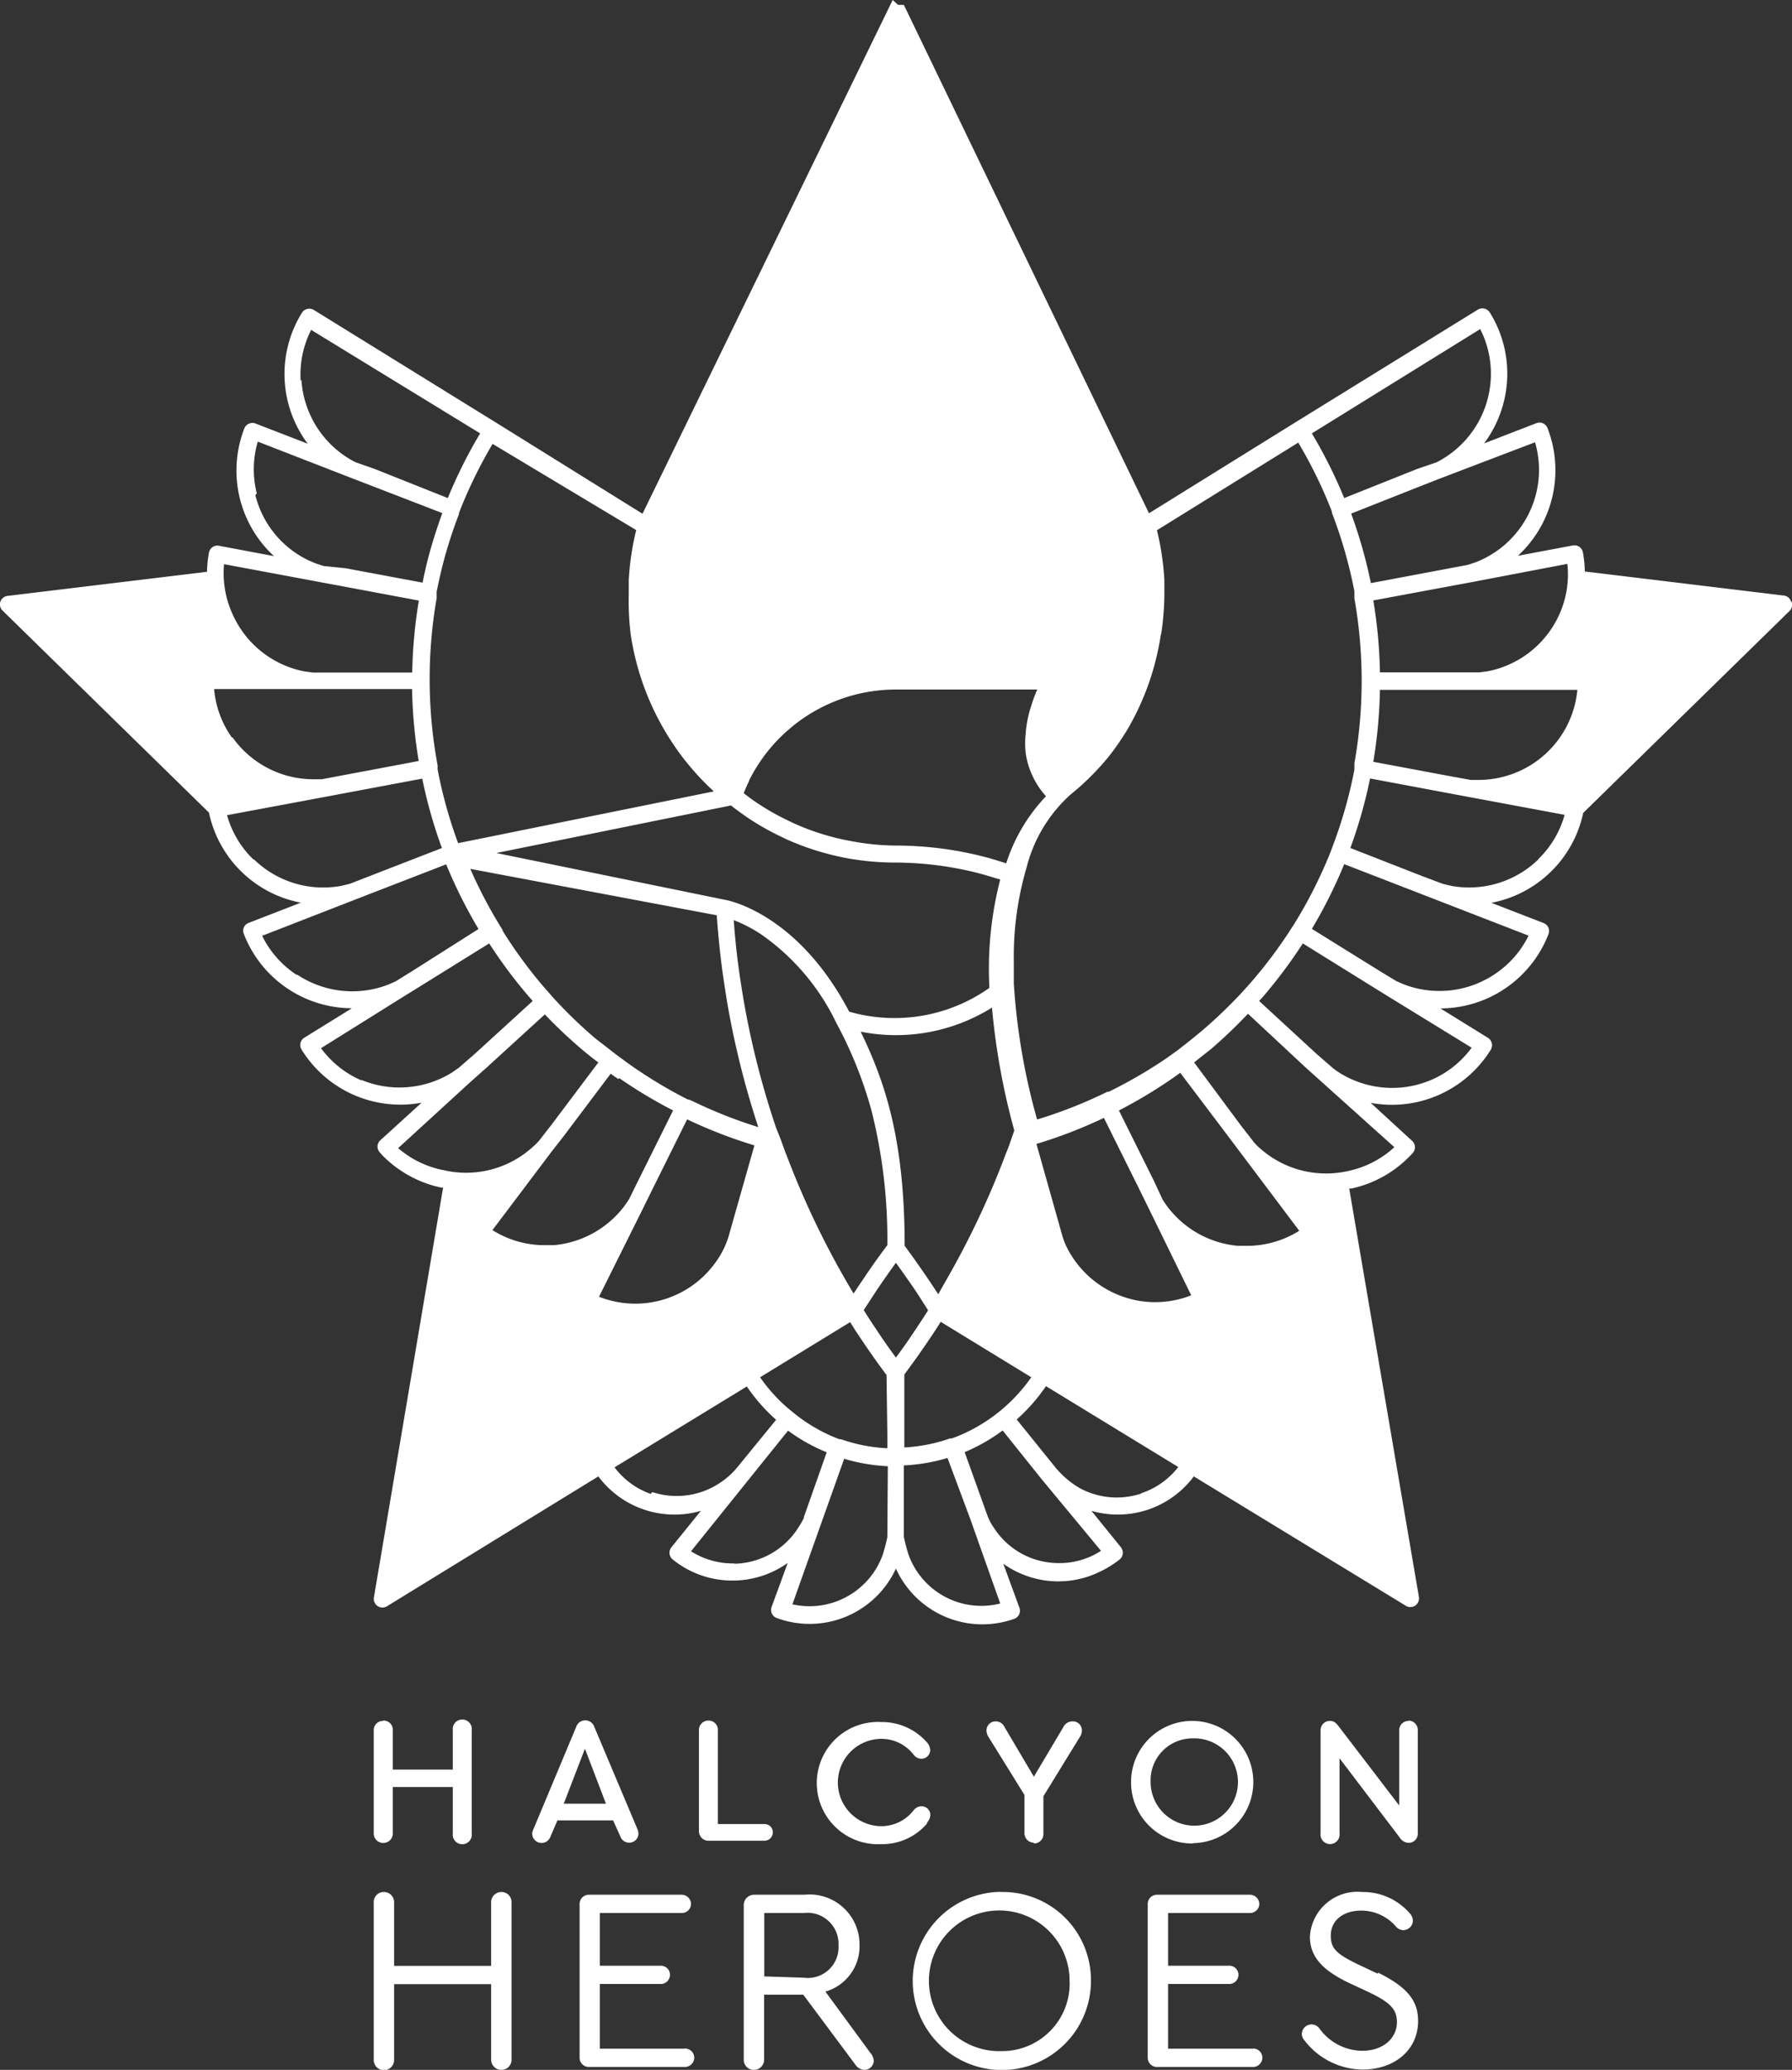 <svg xmlns="http://www.w3.org/2000/svg" xmlns:xlink="http://www.w3.org/1999/xlink" id="Layer_1" data-name="Layer 1" viewBox="0 0 110.81 128"><rect x="0" y="0" width="110.81" height="128" fill="#333333" stroke="none"/><defs><style>.cls-1{fill:none;}.cls-2{clip-path:url(#clip-path);}.cls-3{fill:#fff;}</style><clipPath id="clip-path"><rect class="cls-1" width="110.81" height="128"></rect></clipPath></defs><title>icon-</title><g class="cls-2"><path class="cls-3" d="M95.12,53.15a6.15,6.15,0,0,1-5.39,1.63l-.5-.12L88,54.2,83.5,52.44a29.56,29.56,0,0,0,1.22-4.3l4.74.89h0l7.29,1.36a6.08,6.08,0,0,1-1.64,2.75m-.59,4.72a6.06,6.06,0,0,1-2.12,2.4,6.14,6.14,0,0,1-5.6.61l-.46-.2L85.24,60l-4.12-2.56a29.8,29.8,0,0,0,2-4l4.52,1.75,1.21.47,0,0ZM91,64.79a6.06,6.06,0,0,1-2.52,2,6.14,6.14,0,0,1-5.62-.43c-.16-.1-.3-.2-.43-.3l-1-.87L77.86,61.9l.27-.3a30.37,30.37,0,0,0,2.43-3.26l4.12,2.56h0l1.13.7Zm-4.78,6.15a6,6,0,0,1-2.84,1.47h0A6.14,6.14,0,0,1,77.9,71c-.12-.1-.23-.22-.35-.35l-.78-1L73.84,65.7c.33-.26.66-.53,1-.79a30.78,30.78,0,0,0,2.33-2.22L80.72,66h0ZM70.57,92.36A4.82,4.82,0,0,1,66.72,92l-.16-.1a5.79,5.79,0,0,1-1.27-1.12l-2.42-3a11.25,11.25,0,0,0,1.81-2.06l8.18,5a4.8,4.8,0,0,1-2.29,1.62m-2.49,3.56a4.4,4.4,0,0,1-.57.32,4.74,4.74,0,0,1-2.13.44,4.76,4.76,0,0,1-3.92-2.18l0,0a3.29,3.29,0,0,1-.42-.81h0v0h0L59.65,89.8A11.2,11.2,0,0,0,62,88.46l2.4,3h0v0ZM59,99a4.79,4.79,0,0,1-2.83-2.89c-.07-.21-.23-.81-.28-1.08V90.62a11.18,11.18,0,0,0,2.7-.46L60,93.94h0l0,0,1.85,5.22A4.79,4.79,0,0,1,59,99M54.55,82.76l-.74-1.11-.4-.63.4-.62c.25-.38.49-.75.74-1.11s.57-.82.85-1.2c.25.35.53.74.85,1.2s.49.72.74,1.11l.4.63-.4.62c-.25.38-.5.75-.74,1.11s-.57.81-.85,1.19c-.29-.39-.57-.79-.85-1.19m.32,5.94v.86A10.07,10.07,0,0,1,52,89h0l-.09,0-.14-.05A10.12,10.12,0,0,1,49,87.31h0a10,10,0,0,1-2-2.14l5.57-3.41.3.48c.26.39.51.77.76,1.13.39.57.79,1.13,1.19,1.66Zm0,6.35c-.05.27-.21.87-.28,1.08A4.81,4.81,0,0,1,49,99.21l3.2-9a11.17,11.17,0,0,0,2.7.46Zm-9.45,1.63a4.78,4.78,0,0,1-2.12-.44,4.72,4.72,0,0,1-.57-.31l6-7.46a11.19,11.19,0,0,0,2.39,1.34l-1.41,4,0,.06a6.51,6.51,0,0,1-.38.65,4.53,4.53,0,0,1-.29.4,4.79,4.79,0,0,1-3.63,1.78m-5.18-4.32A4.8,4.8,0,0,1,38,90.74l8.18-5a11.25,11.25,0,0,0,1.81,2.06l-2.45,3,0,0a4.83,4.83,0,0,1-1.18,1l-.17.1a4.81,4.81,0,0,1-3.85.37M24.62,71l4.48-4.1h0l1-.89,3.59-3.28A29.87,29.87,0,0,0,36,64.91c.31.26.64.53,1,.79l-2.91,3.87h0l-.78,1c-.12.13-.24.25-.36.35a6.12,6.12,0,0,1-4.85,1.56,5.08,5.08,0,0,1-.58-.1h0A6.07,6.07,0,0,1,24.62,71m-2.25-4.18a6.08,6.08,0,0,1-2.52-2L25,61.6h0l1.13-.7,4.12-2.56a29.81,29.81,0,0,0,2.42,3.25l.27.31-3.58,3.27-1,.87-.42.29a6.15,6.15,0,0,1-5.62.44m-4-6.5a6.08,6.08,0,0,1-2.11-2.4l5.65-2.2h0l5.73-2.22a29.9,29.9,0,0,0,2,4L25.57,60l-1.11.69-.46.2a6.15,6.15,0,0,1-5.61-.61m-2.71-7.12a6.06,6.06,0,0,1-1.64-2.75l6-1.12h0l6.07-1.14a29.62,29.62,0,0,0,1.15,4.11l.07.18-5.69,2.21-.53.13a6.14,6.14,0,0,1-5.4-1.63M13.86,34.89l6,1.12h0l1.29.24h0l4.75.89a30.34,30.34,0,0,0-.41,4.45H19.34l-.51-.07A6.14,6.14,0,0,1,14.39,38a6.08,6.08,0,0,1-.53-3.16m.48,10.77a6.08,6.08,0,0,1-1.1-3H25.48a30.55,30.55,0,0,0,.41,4.45l-6,1.13-.51,0a6.14,6.14,0,0,1-5-2.59m1.5-15.09a6.07,6.07,0,0,1,.06-3.2l5.66,2.2h0l1.22.47,4.53,1.75c-.26.72-.5,1.45-.71,2.18s-.36,1.39-.51,2.12l-4.76-.89h0L20,35l-.48-.16-.38-.16a6.1,6.1,0,0,1-3.35-4.06m2.8-7.08a6.12,6.12,0,0,1,.65-3.14L29.69,26.8a30,30,0,0,0-2,4L23.17,29,22,28.59a5.26,5.26,0,0,1-.47-.26,6.15,6.15,0,0,1-2.89-4.84m20.7,9.29a16.65,16.65,0,0,0-.46,3.1c0,.31,0,.6,0,.89A16.74,16.74,0,0,0,39,39.23,16.47,16.47,0,0,0,41,45a16.65,16.65,0,0,0,1.34,2l.23.28a16,16,0,0,0,1.57,1.66L28.33,52.14l-.09-.24a28.53,28.53,0,0,1-1.18-4.32v0s0-.07,0-.1h0v0l0-.15A29.16,29.16,0,0,1,27,37l0-.18v0l0-.22c.16-.8.34-1.58.55-2.32s.47-1.54.76-2.3l0,0,.07-.18v0l0-.07.08-.21a28.84,28.84,0,0,1,2-4.07Zm41,43.33a6.07,6.07,0,0,1-3.07.93h-.74a6.14,6.14,0,0,1-4.34-2.42c-.08-.11-.18-.25-.29-.42L71.34,73l-2.15-4.33a29.71,29.71,0,0,0,3.33-2l.46-.33,2.93,3.88ZM58.2,81.76l5.57,3.41a10.29,10.29,0,0,1-2,2.14A10.17,10.17,0,0,1,59,88.9l-.14.05-.11,0h0a10.13,10.13,0,0,1-2.83.56V85c.39-.53.79-1.07,1.19-1.66.25-.36.51-.74.76-1.13l.31-.48m15.48-1.63a6.06,6.06,0,0,1-3.18.35,6.16,6.16,0,0,1-4-2.47,6.61,6.61,0,0,1-.52-.86,4.45,4.45,0,0,1-.29-.77l-1.58-5.61a29.5,29.5,0,0,0,4.17-1.61l2.15,4.33.59,1.2ZM53.23,63.8a11.2,11.2,0,0,0,8.11-1.49,42.92,42.92,0,0,0,1.38,7.6l-.07.2-.07.2v0c-.13.39-.26.74-.4,1.08a52.57,52.57,0,0,1-3.6,7.65c-.18.32-.37.64-.56,1l-.13-.2c-.26-.39-.51-.77-.76-1.13-.46-.67-.84-1.2-1.19-1.67,0-6.63-1.24-10.18-2.71-13.22m-4.6,7.61c-.16-.42-.28-.77-.4-1.09L48,69.77h0a52.49,52.49,0,0,1-2-7.82c-.09-.5-.16-1-.23-1.43-.18-1.18-.31-2.4-.4-3.62a8.86,8.86,0,0,1,1.71.89,14.08,14.08,0,0,1,4.63,5.46h0a25.71,25.71,0,0,1,2.18,5.43A32.62,32.62,0,0,1,54.87,77c-.4.53-.79,1.07-1.2,1.67-.25.37-.51.75-.76,1.13l-.13.19a53,53,0,0,1-4.16-8.6M38.29,66.67a30.17,30.17,0,0,0,3.33,2L39.47,73v0h0l-.58,1.17c-.09.14-.18.27-.28.41A6.15,6.15,0,0,1,34.26,77h-.74a6.06,6.06,0,0,1-3.07-.93l3.64-4.83,0,0,.78-1h0l0,0,2.89-3.84.47.33m1.53,8v0h0l.59-1.2v0l2.14-4.31a29.51,29.51,0,0,0,4.16,1.61l-1.32,4.65-.12.43-.16.56a5.32,5.32,0,0,1-.8,1.59,6.1,6.1,0,0,1-7.21,2.13ZM44.32,56.6c.1,1.38.24,2.75.44,4.07.07.47.14.94.23,1.46a53.68,53.68,0,0,0,1.9,7.57,28.6,28.6,0,0,1-4.09-1.62h0L42.61,68l-.06,0-.18-.09A29,29,0,0,1,38.9,65.8l-.78-.57h0l0,0,0,0,0,0,0,0c-.44-.34-.88-.69-1.29-1a29.19,29.19,0,0,1-2.6-2.51h0l-.59-.67a28.82,28.82,0,0,1-2.56-3.49l0,0,0-.05,0,0,0,0a29.06,29.06,0,0,1-2-3.78Zm.88-6.79c.36.28.73.55,1.1.8a16.24,16.24,0,0,0,2,1.13l.33.16a17,17,0,0,0,1.69.65,16.73,16.73,0,0,0,2,.51,16.54,16.54,0,0,0,3,.28,20.94,20.94,0,0,1,3,.22,20.52,20.52,0,0,1,2.53.53l1,.3a22.1,22.1,0,0,0-.67,6.7l-.07.05a10.15,10.15,0,0,1-8.6,1.42c-3.15-6-7.37-6.86-7.65-6.91h0L30.69,52.75Zm1.11-1.52a10.11,10.11,0,0,1,2.26-3l.37-.32a10.12,10.12,0,0,1,6.47-2.33h8.73a9,9,0,0,0-.37,1,7.1,7.1,0,0,0-.35,1.78,5.42,5.42,0,0,0,0,1.11,4.94,4.94,0,0,0,.38,1.35,5,5,0,0,0,.88,1.36,10.74,10.74,0,0,0-2.46,4.15c-.33-.11-.67-.21-1-.31a21.93,21.93,0,0,0-2.66-.56,22.21,22.21,0,0,0-3.16-.23A15.4,15.4,0,0,1,52.56,52a14.67,14.67,0,0,1-1.9-.48,15.22,15.22,0,0,1-1.58-.61l-.31-.15a15.19,15.19,0,0,1-1.87-1.05c-.31-.2-.62-.43-.91-.66.1-.26.21-.51.34-.77m25.47-9.06A16.91,16.91,0,0,0,72,36.78c0-.29,0-.58,0-.89a16.67,16.67,0,0,0-.46-3.1l8.74-5.42a29,29,0,0,1,2,4.06l.08.21,0,.08.08.2,0,0a28.8,28.8,0,0,1,1.31,4.64l0,.2v0l0,.11V37a29.24,29.24,0,0,1,0,10.21h0v.07l0,.09v.05h0l0,.18a28.63,28.63,0,0,1-1.32,4.67v0l-.07.19,0,0a.11.11,0,0,0,0,0l-.07.19a28.83,28.83,0,0,1-2.17,4.34l0,0-.09.15h0l0,0h0l-.1.15,0,0a29,29,0,0,1-2.48,3.35l-.48.54-.07.08,0,0h0l0,0,0,0,0,0a29.59,29.59,0,0,1-2.54,2.45c-.37.31-.76.63-1.16.94l-.18.14-.15.12,0,0-.68.49a28.9,28.9,0,0,1-3.4,2l-.22.11-.08,0h0l-.15.07,0,0a28.81,28.81,0,0,1-4.21,1.65,40.19,40.19,0,0,1-1.44-8.42c0-.47,0-.93,0-1.38a19.46,19.46,0,0,1,.78-5.75,9.05,9.05,0,0,1,2.7-4.52h0l.49-.41,0,0,.09-.08a16.37,16.37,0,0,0,1.79-1.86A16.06,16.06,0,0,0,69.78,45a16.4,16.4,0,0,0,2-5.75M91.53,20.35a6.08,6.08,0,0,1,.65,3.14,6.15,6.15,0,0,1-2.89,4.84,5,5,0,0,1-.46.26h0L87.63,29h0L83.12,30.8a30.14,30.14,0,0,0-2-4Zm3.39,7a6.06,6.06,0,0,1,.06,3.2,6.14,6.14,0,0,1-3.73,4.22l-.48.16-6,1.13a29.9,29.9,0,0,0-1.22-4.3L88,30h0l1.23-.48h0Zm2,7.52A6,6,0,0,1,96.42,38,6.14,6.14,0,0,1,92,41.51l-.51.07H85.33a30.33,30.33,0,0,0-.41-4.45L91,36h0Zm.62,7.76a6.14,6.14,0,0,1-6.11,5.6l-.49,0L89.67,48h0l-4.75-.89a30.36,30.36,0,0,0,.41-4.45H97.58Zm13.21-5.44a.53.53,0,0,0-.44-.36L98,35.34a7.29,7.29,0,0,0-.12-1.18.53.53,0,0,0-.62-.43l-3.4.64a7.19,7.19,0,0,0,1.83-7.9.53.53,0,0,0-.69-.3l-3.23,1.25a7.23,7.23,0,0,0,1.42-3.87,7.14,7.14,0,0,0-1.07-4.23.54.54,0,0,0-.74-.17l-11.33,7h0l-9,5.59L55.89.3v0l0,0,0,0,0,0,0,0,0,0,0,0h0l-.05,0h-.31L55.2,0h0l0,0,0,0,0,0,0,0,0,0,0,0v0L39.73,31.77l-9-5.6h0l-11.32-7a.54.54,0,0,0-.74.17,7.19,7.19,0,0,0,.36,8.1l-3.23-1.25a.54.54,0,0,0-.69.3,7.2,7.2,0,0,0,1.83,7.9l-3.4-.64a.53.53,0,0,0-.62.43,7.13,7.13,0,0,0-.12,1.18L.47,36.85a.53.53,0,0,0-.31.91L12.92,50.25a7.18,7.18,0,0,0,5.68,5.57l-3.22,1.25a.52.52,0,0,0-.3.28.53.53,0,0,0,0,.41,7.19,7.19,0,0,0,6.68,4.59l-2.94,1.82a.53.53,0,0,0-.17.74,7.18,7.18,0,0,0,7.42,3.28L23.5,70.53a.53.53,0,0,0,0,.75l.14.16a7.17,7.17,0,0,0,3.64,2h0l.12,0L23.12,98.79a.54.54,0,0,0,.23.53.55.55,0,0,0,.3.09.52.52,0,0,0,.28-.08L37,91.3a5.87,5.87,0,0,0,6.34,2.13l-1.82,2.25a.53.53,0,0,0-.12.39.53.53,0,0,0,.19.36l.1.08a5.83,5.83,0,0,0,3.58,1.23h.15a5.87,5.87,0,0,0,3.29-1.09l-1,2.73a.53.53,0,0,0,.33.68A5.87,5.87,0,0,0,55.4,97a5.87,5.87,0,0,0,7.31,3.11.53.53,0,0,0,.33-.68l-1-2.73a5.86,5.86,0,0,0,3.28,1.09h.15A5.83,5.83,0,0,0,68,97.2a6.41,6.41,0,0,0,1.23-.76.54.54,0,0,0,.08-.76l-1.82-2.25a5.86,5.86,0,0,0,6.33-2.13l13.11,8a.51.51,0,0,0,.28.08.54.54,0,0,0,.3-.09.54.54,0,0,0,.23-.53L83.43,73.5l.13,0h0a7.13,7.13,0,0,0,3.78-2.18.53.53,0,0,0,0-.75L84.76,68.2a7.19,7.19,0,0,0,7.42-3.28.54.54,0,0,0-.17-.74l-2.94-1.82a7.19,7.19,0,0,0,6.68-4.59.53.53,0,0,0-.3-.69l-3.23-1.25a7.18,7.18,0,0,0,5.68-5.56l12.76-12.49a.53.53,0,0,0,.13-.55"></path><path class="cls-3" d="M87.11,106.42a.58.58,0,0,0-.59.6v4.63l-3.7-4.84c-.19-.25-.32-.39-.59-.39a.57.57,0,0,0-.57.57v6.38a.59.59,0,1,0,1.17,0v-4.64l3.72,4.9a.68.68,0,0,0,.55.33.56.56,0,0,0,.57-.58V107a.58.58,0,0,0-.58-.6"></path><path class="cls-3" d="M85.21,122.06,84,121.49c-1.37-.66-1.71-1-1.71-1.79,0-.94.76-1.55,1.89-1.55a2.83,2.83,0,0,1,2.15,1,.62.62,0,0,0,.44.21.61.61,0,0,0,.6-.56.75.75,0,0,0-.23-.52A3.83,3.83,0,0,0,84.22,117,2.94,2.94,0,0,0,81,119.76c0,1.19.71,2.05,2.41,2.86l1.2.56c1.37.65,1.77,1.08,1.77,1.87,0,1-.86,1.77-2.15,1.77a3.31,3.31,0,0,1-2.65-1.39.6.6,0,0,0-1.08.34.58.58,0,0,0,.15.39,4.58,4.58,0,0,0,3.6,1.82c2,0,3.44-1.23,3.44-3,0-1.28-.69-2.11-2.49-3"></path><path class="cls-3" d="M77.48,126.69H72.23v-4H76a.57.57,0,0,0,.58-.57.56.56,0,0,0-.58-.56H72.23v-3.26h5.06a.57.57,0,0,0,.58-.57.58.58,0,0,0-.58-.56H71.55a.57.57,0,0,0-.58.58v9.49a.57.57,0,0,0,.58.58h5.93a.58.58,0,0,0,.58-.57.57.57,0,0,0-.58-.57"></path><path class="cls-3" d="M73.77,107.5a2.7,2.7,0,1,1-2.62,2.69,2.59,2.59,0,0,1,2.62-2.69m0,6.48a3.78,3.78,0,1,0-3.83-3.78A3.78,3.78,0,0,0,73.76,114"></path><path class="cls-3" d="M63.93,114a.58.58,0,0,0,.59-.6v-2.32l2.25-3.66a.71.71,0,0,0,.13-.41.55.55,0,0,0-.57-.56.62.62,0,0,0-.57.34l-1.83,3.08-1.82-3.08a.59.59,0,0,0-.56-.34A.56.56,0,0,0,61,107a.79.79,0,0,0,.13.42L63.35,111v2.35a.58.58,0,0,0,.59.6"></path><path class="cls-3" d="M61.92,126.84a4.35,4.35,0,1,1,4.22-4.36,4.18,4.18,0,0,1-4.22,4.36m0-9.85a5.51,5.51,0,1,0,5.54,5.51A5.45,5.45,0,0,0,61.9,117"></path><path class="cls-3" d="M57.33,112.7a.76.76,0,0,0,.2-.47.54.54,0,0,0-.54-.53.61.61,0,0,0-.48.23,2.53,2.53,0,0,1-2,1,2.7,2.7,0,0,1,0-5.4,2.51,2.51,0,0,1,2,1,.6.6,0,0,0,.47.23.54.54,0,0,0,.54-.53.75.75,0,0,0-.19-.47,3.71,3.71,0,0,0-2.85-1.27,3.78,3.78,0,1,0,0,7.55,3.63,3.63,0,0,0,2.84-1.27"></path><path class="cls-3" d="M47.26,122.22v-3.92H49.7a1.92,1.92,0,0,1,2.15,2,1.9,1.9,0,0,1-2.15,2Zm3.78.94a2.92,2.92,0,0,0,2.11-2.91,3.09,3.09,0,0,0-3.41-3.08h-3.1a.64.64,0,0,0-.65.64v9.54a.62.62,0,0,0,.63.65.63.63,0,0,0,.63-.65v-4h2.42l3.21,4.31a.72.72,0,0,0,.55.34.58.58,0,0,0,.6-.57.81.81,0,0,0-.21-.48Z"></path><path class="cls-3" d="M47.79,113.32a.51.51,0,0,0-.53-.52H44.39V107a.57.57,0,0,0-.58-.6.58.58,0,0,0-.59.6v6.22a.59.59,0,0,0,.61.61h3.43a.52.52,0,0,0,.53-.53"></path><path class="cls-3" d="M42.34,126.69H37.09v-4h3.76a.57.57,0,0,0,.58-.57.56.56,0,0,0-.58-.56H37.09v-3.26h5.06a.57.57,0,0,0,.58-.57.58.58,0,0,0-.58-.56H36.42a.57.57,0,0,0-.58.58v9.49a.57.57,0,0,0,.58.58h5.93a.58.58,0,0,0,.58-.57.57.57,0,0,0-.58-.57"></path><path class="cls-3" d="M34.86,111.54l1.31-3.4,1.3,3.4Zm3.49,2a.58.58,0,0,0,.55.41.57.57,0,0,0,.58-.57.92.92,0,0,0-.09-.33l-2.64-6.26a.59.59,0,0,0-1.12,0L33,113.08a.74.74,0,0,0-.09.33.58.58,0,0,0,1.13.16l.43-1h3.44Z"></path><path class="cls-3" d="M31,117a.63.63,0,0,0-.63.65v3.92h-6v-3.92a.63.63,0,0,0-.63-.65.62.62,0,0,0-.63.65v9.72a.63.63,0,0,0,.63.65.63.63,0,0,0,.63-.65v-4.67h6v4.67A.63.63,0,0,0,31,128a.62.62,0,0,0,.63-.65v-9.72A.62.62,0,0,0,31,117"></path><path class="cls-3" d="M23.7,106.42a.57.57,0,0,0-.59.6v6.36a.59.59,0,1,0,1.18,0v-2.87H28v2.87a.59.59,0,1,0,1.17,0V107A.59.59,0,1,0,28,107v2.43H24.29V107a.57.57,0,0,0-.59-.6"></path></g></svg>